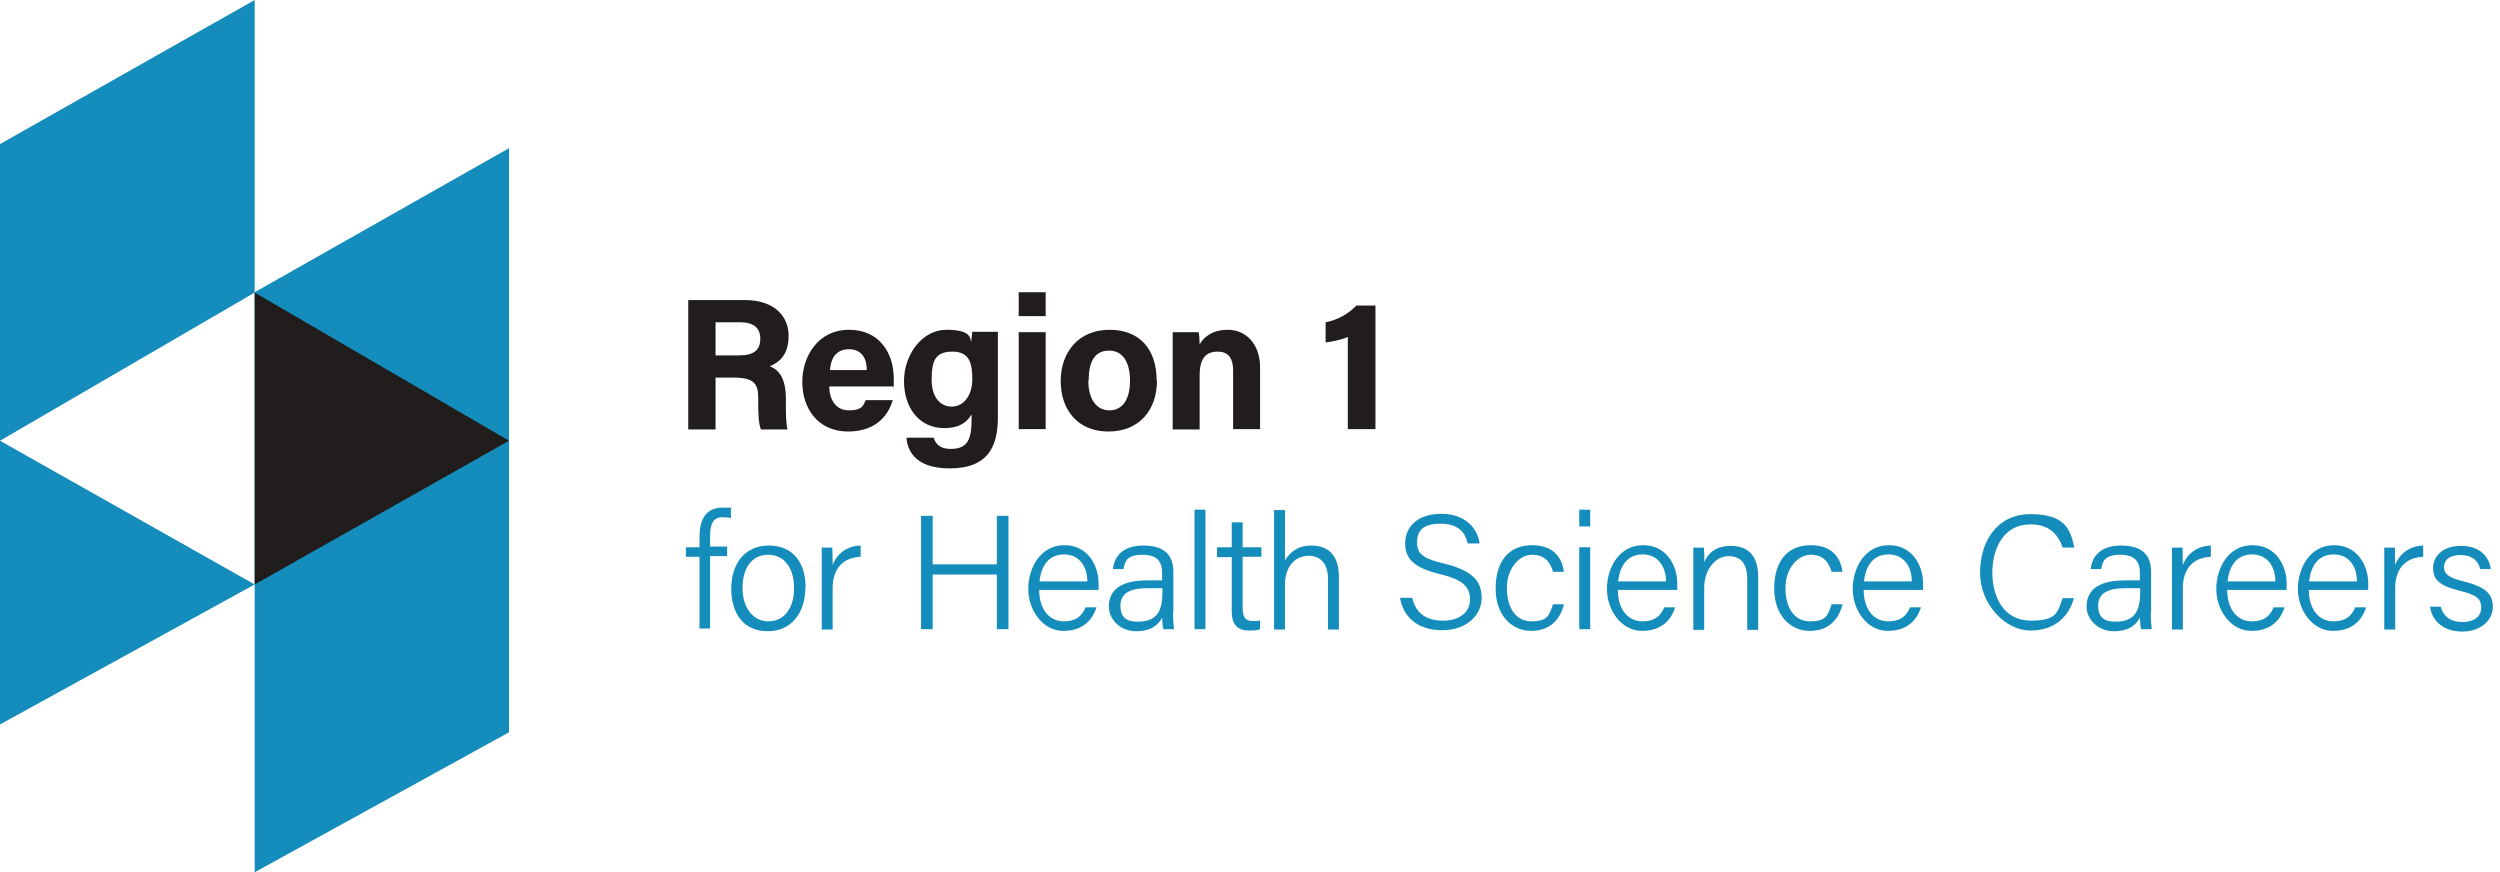 <?xml version="1.0" encoding="UTF-8"?>
<svg xmlns="http://www.w3.org/2000/svg" id="Layer_1" version="1.1" viewBox="0 0 732.3 255.5">
  <defs>
    <style>
      .st0 {
        fill: #211d1d;
      }

      .st1 {
        fill: #158dbc;
      }
    </style>
  </defs>
  <g>
    <path class="st0" d="M209.6,110.6v15.2h-8v-37.9h16.7c8.3,0,12.7,4.6,12.7,10.4s-2.8,7.8-5.5,9c1.9.7,4.7,2.6,4.7,9.4v1.9c0,2.5,0,5.4.5,7.2h-7.8c-.7-1.6-.8-4.5-.8-8.5v-.6c0-4.1-1-6.1-7.2-6.1h-5.4ZM209.6,104.1h6.9c4.5,0,6.2-1.7,6.2-4.9s-2-4.8-6-4.8h-7.1v9.7Z"></path>
    <path class="st0" d="M242.9,113.2c0,3.6,1.8,7,5.7,7s4.2-1.3,5-3h7.9c-1,3.5-4.1,9.2-13.1,9.2s-13.4-7-13.4-14.5,4.6-15.3,13.7-15.3,13.1,7.1,13.1,14.2,0,1.6-.1,2.4h-18.8ZM253.9,108.4c0-3.3-1.4-6.1-5.2-6.1s-5.3,2.6-5.6,6.1h10.8Z"></path>
    <path class="st0" d="M292.3,122.3c0,9.1-3.4,14.9-14.1,14.9s-12.4-5.8-12.7-9h8c.6,2,2,3.3,5,3.3,5.1,0,6.1-3.1,6.1-8.7v-1.4c-1.5,2.5-3.8,4-8,4-7.5,0-11.8-6.1-11.8-13.8s5.3-15,12.4-15,6.9,2.3,7.3,3.6c0-.8.3-2.5.3-3h7.5c0,2.5,0,5.4,0,8.2v16.8ZM272.9,111.3c0,4.9,2.4,7.8,5.9,7.8s6-3.3,6-8-.8-8.1-5.8-8.1-6.1,2.6-6.1,8.3Z"></path>
    <path class="st0" d="M298.4,85.6h7.9v7h-7.9v-7ZM298.4,97.3h7.9v28.4h-7.9v-28.4Z"></path>
    <path class="st0" d="M338.9,111.5c0,8.6-5.2,14.9-14.2,14.9s-14-6.3-14-14.8,5.3-15,14.3-15,13.8,5.9,13.8,14.8ZM318.8,111.5c0,5.5,2.4,8.7,6.2,8.7s6-3.2,6-8.7-2.2-8.8-6.1-8.8-6,2.7-6,8.7Z"></path>
    <path class="st0" d="M343.5,104.5c0-2.4,0-5.1,0-7.2h7.6c.2.7.3,2.7.3,3.6,1-1.8,3.3-4.3,8.3-4.3s9.4,3.9,9.4,11v18.1h-7.9v-17.2c0-3.2-1.1-5.5-4.5-5.5s-5.3,1.9-5.3,6.9v15.9h-7.9v-21.3Z"></path>
    <path class="st0" d="M394.8,125.7v-27c-1.7.8-4.7,1.4-6.5,1.6v-5.9c3.4-.6,6.9-2.6,9-4.9h5.6v36.2h-8Z"></path>
  </g>
  <g>
    <path class="st1" d="M204.9,184.3v-21.2h-4v-2.8h4v-3.2c0-4.2,1.4-8.4,6.7-8.4s1.9.1,2.5.3v2.8c-.7-.2-1.7-.3-2.4-.3-2.7,0-3.7,1.8-3.7,5.6v3h5v2.8h-5v21.2h-3.2Z"></path>
    <path class="st1" d="M235.9,172.3c0,6.8-3.8,12.6-11,12.6s-10.7-5.3-10.7-12.5,3.9-12.6,11-12.6,10.8,5,10.8,12.5ZM217.5,172.3c0,5.5,2.9,9.7,7.6,9.7s7.5-4,7.5-9.7-2.7-9.8-7.6-9.8-7.5,4.1-7.5,9.7Z"></path>
    <path class="st1" d="M240.7,166.9c0-3.7,0-5.5,0-6.5h3.1c0,.7.1,2.4.1,5.1,1.3-3.4,4.3-5.6,8.2-5.7v3.3c-5,.2-8.2,3.3-8.2,9.2v12.1h-3.2v-17.4Z"></path>
    <path class="st1" d="M269.8,151.1h3.4v14.2h18.8v-14.2h3.4v33.2h-3.4v-16h-18.8v16h-3.4v-33.2Z"></path>
    <path class="st1" d="M304.4,172.8c0,5.6,2.9,9.2,7.2,9.2s5.6-2.3,6.4-4.1h3.2c-1,3.1-3.5,6.9-9.7,6.9s-10.3-6.2-10.3-12.3,3.5-12.8,10.6-12.8,10,6.3,10,11.1,0,1.3,0,2h-17.3ZM318.5,170.3c0-4.4-2.4-7.9-6.8-7.9s-6.7,3.2-7.2,7.9h13.9Z"></path>
    <path class="st1" d="M343.6,179.4c0,2.1.2,4.1.3,4.9h-3.1c-.2-.6-.3-1.6-.4-3.4-.8,1.7-2.8,4-7.6,4s-8-3.6-8-7.2c0-5.3,4.1-7.7,11.3-7.7h4.3v-2.3c0-2.3-.7-5.2-5.7-5.2s-5.2,2.3-5.6,4.2h-3.1c.3-2.9,2.1-6.9,8.9-6.9,5.6,0,8.8,2.3,8.8,7.7v12ZM340.5,172.3h-4.3c-5.1,0-8,1.4-8,5.1s2,4.7,5.1,4.7c6.4,0,7.2-4.2,7.2-9v-.8Z"></path>
    <path class="st1" d="M349.9,184.3v-35h3.2v35h-3.2Z"></path>
    <path class="st1" d="M356.5,160.3h4.3v-7.3h3.2v7.3h5.5v2.8h-5.5v14.9c0,2.5.6,3.9,2.8,3.9s1.6,0,2.3-.2v2.6c-.9.4-2.2.4-3.2.4-3.4,0-5.1-1.7-5.1-5.6v-15.9h-4.3v-2.8Z"></path>
    <path class="st1" d="M376.4,149.3v14.9c1.3-2.3,3.6-4.4,7.7-4.4s8.1,1.9,8.1,9.3v15.3h-3.2v-14.7c0-4.4-2-6.9-5.7-6.9s-6.9,2.9-6.9,8.4v13.2h-3.2v-35h3.2Z"></path>
    <path class="st1" d="M413.7,175.2c1,4.2,3.8,6.6,9,6.6s7.9-2.8,7.9-6.2-1.7-5.7-8.7-7.4c-7.4-1.8-10.3-4.3-10.3-9s3.4-8.7,10.6-8.7,10.7,4.5,11.2,8.7h-3.5c-.7-3.3-2.8-5.8-7.9-5.8s-6.9,2-6.9,5.5,2,4.8,8,6.2c9.4,2.3,10.9,6,10.9,10.2s-3.7,9.3-11.6,9.3-11.6-4.7-12.3-9.5h3.5Z"></path>
    <path class="st1" d="M458.1,177.1c-1.1,4.2-3.9,7.7-9.6,7.7s-10.4-4.6-10.4-12.4,3.7-12.7,10.7-12.7,8.9,4.6,9.3,7.8h-3.2c-.7-2.6-2.3-5-6.1-5s-7.4,4-7.4,9.7,2.5,9.8,7.2,9.8,5.2-1.7,6.3-5h3.2Z"></path>
    <path class="st1" d="M462.6,149.3h3.2v4.9h-3.2v-4.9ZM462.6,160.3h3.2v24h-3.2v-24Z"></path>
    <path class="st1" d="M473.9,172.8c0,5.6,2.9,9.2,7.2,9.2s5.6-2.3,6.4-4.1h3.2c-1,3.1-3.5,6.9-9.7,6.9s-10.3-6.2-10.3-12.3,3.5-12.8,10.6-12.8,10,6.3,10,11.1,0,1.3,0,2h-17.3ZM488,170.3c0-4.4-2.4-7.9-6.8-7.9s-6.7,3.2-7.2,7.9h13.9Z"></path>
    <path class="st1" d="M496,166.4c0-2.1,0-4.1,0-6h3.1c.1.7.2,3.6.1,4.3,1-2.3,3-4.8,7.8-4.8s8,2.6,8,9.1v15.5h-3.2v-15c0-4-1.6-6.6-5.5-6.6s-7.1,4.1-7.1,9.2v12.4h-3.2v-17.9Z"></path>
    <path class="st1" d="M539.7,177.1c-1.1,4.2-3.9,7.7-9.6,7.7s-10.4-4.6-10.4-12.4,3.7-12.7,10.7-12.7,8.9,4.6,9.3,7.8h-3.2c-.7-2.6-2.3-5-6.1-5s-7.4,4-7.4,9.7,2.5,9.8,7.2,9.8,5.2-1.7,6.3-5h3.2Z"></path>
    <path class="st1" d="M545.9,172.8c0,5.6,2.9,9.2,7.2,9.2s5.6-2.3,6.4-4.1h3.2c-1,3.1-3.5,6.9-9.7,6.9s-10.3-6.2-10.3-12.3,3.5-12.8,10.6-12.8,10,6.3,10,11.1,0,1.3,0,2h-17.3ZM560,170.3c0-4.4-2.4-7.9-6.8-7.9s-6.7,3.2-7.2,7.9h13.9Z"></path>
    <path class="st1" d="M607.5,175.2c-1.5,5.4-5.6,9.5-12.8,9.5s-14.7-7.6-14.7-16.9,5-17.2,14.8-17.2,11.7,4.2,12.8,9.8h-3.4c-1.4-4-4-6.8-9.5-6.8-7.8,0-11.1,7.1-11.1,14.1s3.2,14.1,11.3,14.1,7.8-2.9,9.3-6.6h3.4Z"></path>
    <path class="st1" d="M630,179.4c0,2.1.2,4.1.3,4.9h-3.1c-.2-.6-.3-1.6-.4-3.4-.8,1.7-2.8,4-7.6,4s-8-3.6-8-7.2c0-5.3,4.1-7.7,11.3-7.7h4.3v-2.3c0-2.3-.7-5.2-5.7-5.2s-5.2,2.3-5.6,4.2h-3.1c.3-2.9,2.1-6.9,8.9-6.9,5.6,0,8.8,2.3,8.8,7.7v12ZM626.9,172.3h-4.3c-5.1,0-8,1.4-8,5.1s2,4.7,5.1,4.7c6.4,0,7.2-4.2,7.2-9v-.8Z"></path>
    <path class="st1" d="M636.2,166.9c0-3.7,0-5.5,0-6.5h3.1c0,.7.1,2.4.1,5.1,1.3-3.4,4.3-5.6,8.2-5.7v3.3c-5,.2-8.2,3.3-8.2,9.2v12.1h-3.2v-17.4Z"></path>
    <path class="st1" d="M652.4,172.8c0,5.6,2.9,9.2,7.2,9.2s5.6-2.3,6.4-4.1h3.2c-1,3.1-3.5,6.9-9.7,6.9s-10.3-6.2-10.3-12.3,3.5-12.8,10.6-12.8,10,6.3,10,11.1,0,1.3,0,2h-17.3ZM666.5,170.3c0-4.4-2.4-7.9-6.8-7.9s-6.7,3.2-7.2,7.9h13.9Z"></path>
    <path class="st1" d="M676.3,172.8c0,5.6,2.9,9.2,7.2,9.2s5.6-2.3,6.4-4.1h3.2c-1,3.1-3.5,6.9-9.7,6.9s-10.3-6.2-10.3-12.3,3.5-12.8,10.6-12.8,10,6.3,10,11.1,0,1.3,0,2h-17.3ZM690.4,170.3c0-4.4-2.4-7.9-6.8-7.9s-6.7,3.2-7.2,7.9h13.9Z"></path>
    <path class="st1" d="M698.4,166.9c0-3.7,0-5.5,0-6.5h3.1c0,.7.1,2.4.1,5.1,1.3-3.4,4.3-5.6,8.2-5.7v3.3c-5,.2-8.2,3.3-8.2,9.2v12.1h-3.2v-17.4Z"></path>
    <path class="st1" d="M714.9,177.6c.8,2.9,2.8,4.6,6.4,4.6s5.5-1.8,5.5-4.2-1.1-3.7-6.1-4.9c-6.5-1.6-8-3.5-8-6.7s2.5-6.5,8.2-6.5,8.3,3.4,8.7,6.8h-3.1c-.4-1.8-1.8-4.1-5.7-4.1s-4.9,1.9-4.9,3.6,1.1,3,5.7,4.1c7,1.7,8.6,4,8.6,7.6s-3.4,7.1-8.9,7.1-8.9-3-9.5-7.3h3.2Z"></path>
  </g>
  <polygon class="st1" points="74.6 85.6 149.1 43.4 149.1 214.5 74.6 255.5 74.6 85.6"></polygon>
  <g>
    <polygon class="st1" points="74.6 0 0 42.2 0 129.1 74.6 85.7 74.6 0"></polygon>
    <polygon class="st1" points="74.6 171.2 0 129.1 0 212.2 74.6 171.2"></polygon>
  </g>
  <polygon class="st0" points="149.1 129.1 74.6 85.7 74.6 171.2 149.1 129.1"></polygon>
</svg>
